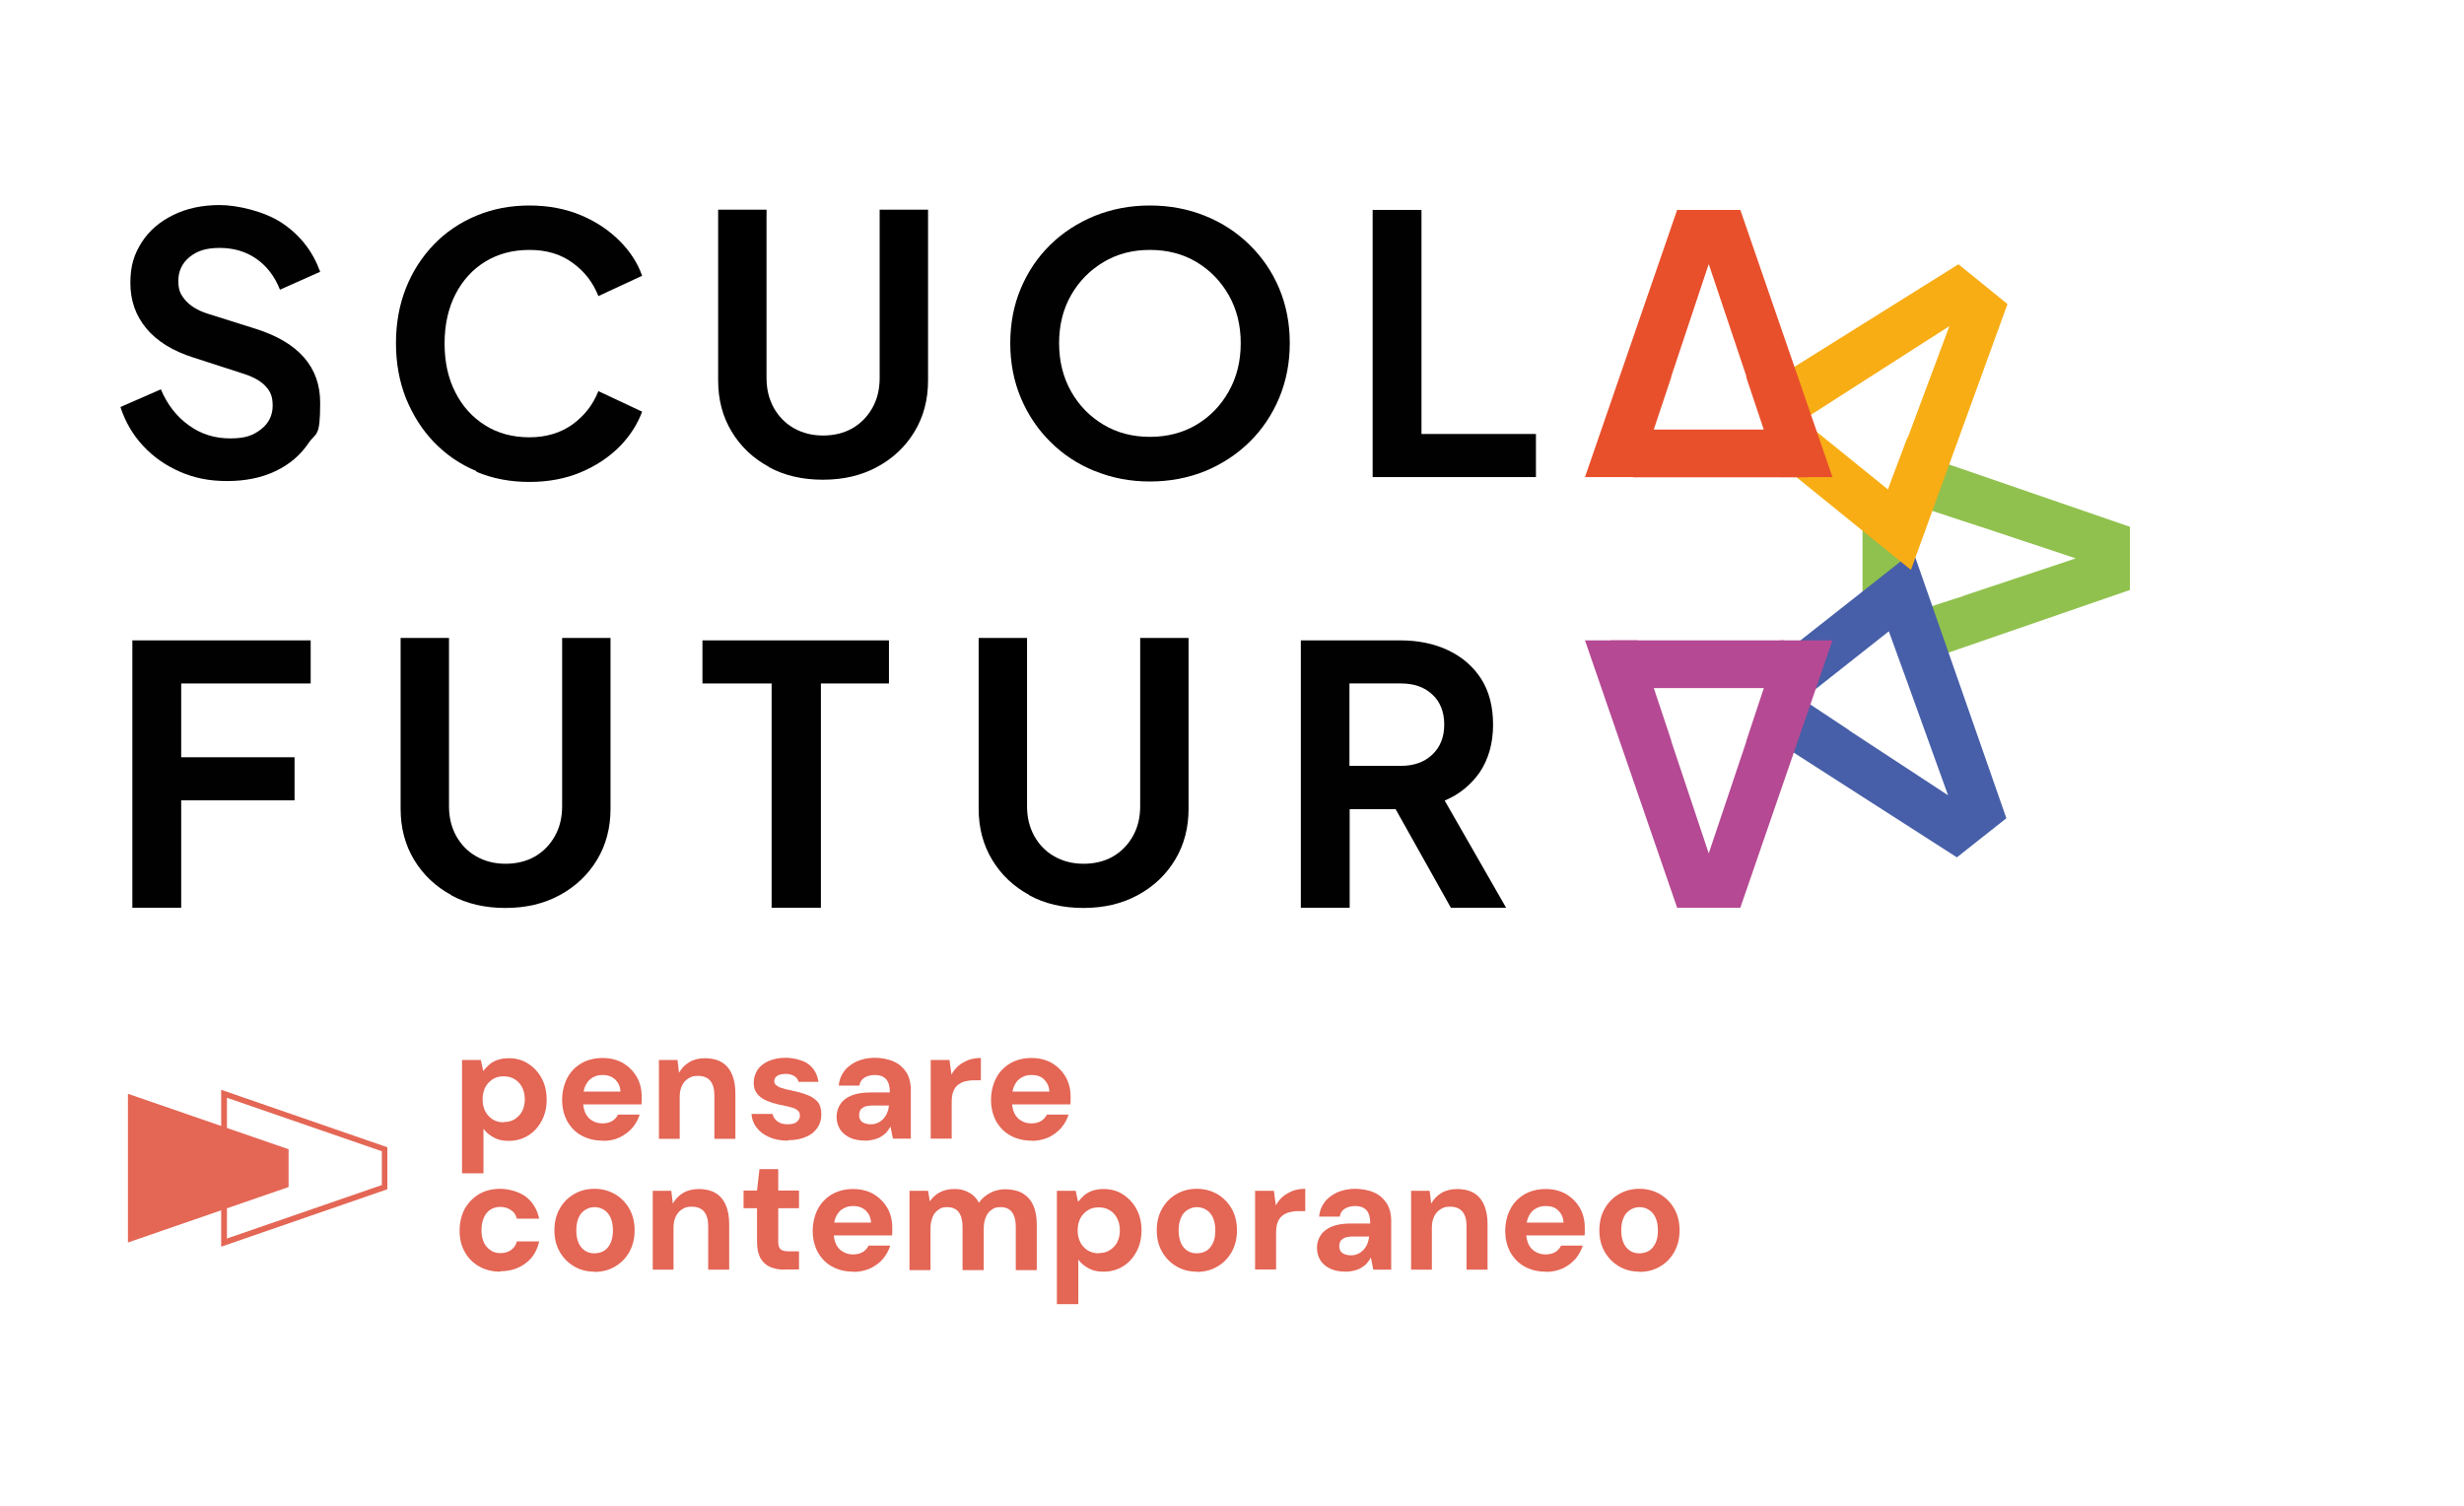 <?xml version="1.0" encoding="UTF-8"?>
<svg xmlns="http://www.w3.org/2000/svg" version="1.1" viewBox="0 0 1115.1 681.7">
  <defs>
    <style>
      .cls-1 {
        fill: #b54993;
      }

      .cls-2 {
        fill: #010101;
      }

      .cls-3 {
        fill: #475fa8;
      }

      .cls-4 {
        fill: #90c14e;
      }

      .cls-5 {
        fill: #e8502c;
      }

      .cls-6 {
        fill: #f8ad15;
      }

      .cls-7 {
        fill: #e46655;
      }
    </style>
  </defs>
  <!-- Generator: Adobe Illustrator 28.7.1, SVG Export Plug-In . SVG Version: 1.2.0 Build 142)  -->
  <g>
    <g id="Livello_1">
      <g>
        <g>
          <polygon class="cls-7" points="130.6 537.2 130.6 520.1 57.9 495 57.9 508.2 57.9 509.3 57.9 547.9 57.9 555.4 57.9 562.3 130.6 537.2"/>
          <path class="cls-7" d="M100.1,564.1v-70.9l75.2,26v19l-75.2,26ZM102.7,496.8v63.7l70.1-24.2v-15.3l-70.1-24.2Z"/>
        </g>
        <g>
          <g>
            <path class="cls-7" d="M209.1,531v-51.3h8.5l1.1,5c.8-1,1.7-2,2.7-2.9s2.3-1.6,3.7-2.1c1.4-.5,3.1-.8,5.1-.8,3.4,0,6.3.8,8.9,2.5,2.6,1.7,4.6,3.9,6.1,6.7,1.5,2.8,2.2,6,2.2,9.6s-.8,6.8-2.3,9.6c-1.5,2.8-3.5,5-6.1,6.6-2.6,1.6-5.5,2.4-8.7,2.4s-4.9-.5-6.8-1.5c-1.9-1-3.5-2.3-4.7-4v20.2h-9.6ZM227.9,507.8c1.9,0,3.6-.4,5-1.3,1.4-.9,2.6-2.1,3.4-3.6.8-1.6,1.2-3.4,1.2-5.4s-.4-3.8-1.2-5.4c-.8-1.6-1.9-2.8-3.4-3.7-1.4-.9-3.1-1.3-5-1.3s-3.5.4-4.9,1.3c-1.4.9-2.6,2.1-3.4,3.7-.8,1.6-1.2,3.4-1.2,5.4s.4,3.8,1.2,5.4c.8,1.6,2,2.8,3.4,3.7,1.4.9,3.1,1.3,4.9,1.3Z"/>
            <path class="cls-7" d="M272.7,516.2c-3.6,0-6.8-.8-9.5-2.3-2.8-1.5-4.9-3.7-6.5-6.5-1.5-2.8-2.3-6-2.3-9.6s.8-7,2.3-9.9c1.5-2.9,3.7-5.1,6.4-6.7,2.8-1.6,6-2.4,9.6-2.4s6.6.8,9.3,2.3c2.6,1.6,4.7,3.7,6.2,6.3,1.5,2.6,2.2,5.6,2.2,9v1.6c0,.6,0,1.2-.1,1.8h-29v-5.8h19.5c-.1-2.3-1-4.1-2.4-5.5-1.5-1.3-3.3-2-5.6-2s-3.1.4-4.5,1.1c-1.4.7-2.4,1.9-3.2,3.4-.8,1.5-1.2,3.4-1.2,5.7v2.1c0,1.9.4,3.6,1.1,5.1.7,1.4,1.8,2.6,3.1,3.3,1.3.8,2.9,1.2,4.6,1.2s3.2-.4,4.4-1.1c1.2-.8,2-1.7,2.6-2.9h9.8c-.7,2.2-1.8,4.2-3.3,6-1.6,1.8-3.5,3.2-5.7,4.3s-4.8,1.6-7.6,1.6Z"/>
            <path class="cls-7" d="M298.2,515.4v-35.7h8.4l.7,5.8c1.1-2,2.6-3.6,4.6-4.8,2-1.2,4.4-1.8,7.2-1.8s5.5.6,7.5,1.8c2,1.2,3.6,3,4.6,5.4,1.1,2.4,1.6,5.3,1.6,8.7v20.6h-9.5v-19.7c0-2.8-.6-5-1.8-6.5-1.2-1.5-3.1-2.3-5.6-2.3s-3,.4-4.3,1.1c-1.3.8-2.2,1.8-2.9,3.2-.7,1.4-1.1,3.1-1.1,5.1v19.1h-9.6Z"/>
            <path class="cls-7" d="M356.6,516.2c-3.3,0-6.1-.5-8.5-1.6-2.4-1-4.3-2.5-5.7-4.3-1.4-1.8-2.2-3.9-2.3-6.2h9.5c.2.9.6,1.7,1.2,2.4.6.7,1.3,1.3,2.3,1.7.9.4,2.1.6,3.4.6s2.3-.2,3.1-.5c.8-.4,1.4-.8,1.8-1.5.4-.6.6-1.3.6-1.9,0-1-.3-1.8-.9-2.3-.6-.5-1.4-1-2.5-1.3-1.1-.3-2.4-.7-4-1-1.7-.3-3.4-.7-5-1.2-1.6-.5-3.1-1.1-4.4-1.9-1.3-.8-2.3-1.7-3-2.9-.8-1.2-1.1-2.6-1.1-4.4s.6-4,1.7-5.7c1.1-1.7,2.8-3,5-4,2.2-1,4.8-1.5,7.9-1.5s7.7,1,10.2,2.9c2.5,1.9,4,4.6,4.5,8h-9c-.3-1.1-.9-2-1.9-2.6-1-.6-2.3-1-3.9-1s-3,.3-3.9.9c-.9.6-1.3,1.4-1.3,2.4s.3,1.3.9,1.8c.6.5,1.4,1,2.5,1.3,1.1.4,2.4.7,4,1,2.7.6,5.2,1.2,7.2,2,2.1.7,3.7,1.8,4.9,3.1,1.2,1.3,1.8,3.3,1.8,5.8s-.6,4.3-1.8,6.1c-1.2,1.8-3,3.2-5.2,4.1-2.2,1-4.9,1.5-8,1.5Z"/>
            <path class="cls-7" d="M391.7,516.2c-3,0-5.4-.5-7.4-1.5-1.9-1-3.4-2.3-4.3-3.9-.9-1.6-1.4-3.4-1.4-5.4s.6-4.1,1.7-5.7c1.1-1.7,2.8-3,5-3.9,2.2-.9,5.1-1.4,8.5-1.4h8.9c0-1.7-.2-3.2-.7-4.4-.5-1.2-1.2-2-2.2-2.6-1-.6-2.3-.9-4-.9s-3.3.4-4.6,1.2c-1.3.8-2,2-2.3,3.6h-9.3c.2-2.6,1.1-4.8,2.5-6.6,1.4-1.9,3.4-3.3,5.7-4.4,2.4-1,5-1.6,8-1.6s6.3.6,8.7,1.7c2.5,1.1,4.3,2.8,5.7,4.9,1.3,2.1,2,4.8,2,7.9v22.1h-8.1l-1.1-5.5c-.5.9-1.1,1.8-1.8,2.6-.7.8-1.5,1.4-2.5,2-.9.6-2,1-3.2,1.3-1.2.3-2.5.5-3.9.5ZM394,508.8c1.2,0,2.3-.2,3.3-.7,1-.4,1.8-1.1,2.5-1.8.7-.8,1.3-1.7,1.7-2.7.4-1,.7-2.1.8-3.3h0c0,0-7.3,0-7.3,0-1.5,0-2.7.2-3.6.5-.9.4-1.6.9-2,1.5-.4.7-.6,1.4-.6,2.3s.2,1.7.6,2.3c.4.6,1,1.1,1.8,1.4.8.3,1.7.5,2.8.5Z"/>
            <path class="cls-7" d="M421.2,515.4v-35.7h8.5l.9,6.6c.9-1.6,1.9-2.9,3.2-4,1.3-1.1,2.8-1.9,4.5-2.6,1.7-.6,3.5-.9,5.6-.9v10.1h-3.3c-1.4,0-2.7.2-3.9.5-1.2.3-2.3.9-3.2,1.6-.9.7-1.6,1.7-2.1,3-.5,1.3-.7,2.9-.7,4.8v16.5h-9.6Z"/>
            <path class="cls-7" d="M466.8,516.2c-3.6,0-6.8-.8-9.5-2.3-2.8-1.5-4.9-3.7-6.5-6.5-1.5-2.8-2.3-6-2.3-9.6s.8-7,2.3-9.9c1.5-2.9,3.7-5.1,6.4-6.7,2.8-1.6,6-2.4,9.6-2.4s6.6.8,9.3,2.3c2.6,1.6,4.7,3.7,6.2,6.3,1.5,2.6,2.2,5.6,2.2,9v1.6c0,.6,0,1.2-.1,1.8h-29v-5.8h19.5c-.1-2.3-1-4.1-2.4-5.5s-3.3-2-5.6-2-3.1.4-4.5,1.1c-1.4.7-2.4,1.9-3.2,3.4-.8,1.5-1.2,3.4-1.2,5.7v2.1c0,1.9.4,3.6,1.1,5.1.7,1.4,1.8,2.6,3.1,3.3,1.3.8,2.9,1.2,4.6,1.2s3.2-.4,4.4-1.1c1.2-.8,2-1.7,2.6-2.9h9.8c-.7,2.2-1.8,4.2-3.3,6-1.6,1.8-3.5,3.2-5.7,4.3-2.3,1-4.8,1.6-7.6,1.6Z"/>
          </g>
          <g>
            <path class="cls-7" d="M226.4,575.5c-3.6,0-6.8-.8-9.6-2.4-2.8-1.6-5-3.8-6.5-6.6-1.6-2.8-2.3-6-2.3-9.6s.8-6.9,2.3-9.8c1.6-2.8,3.7-5,6.5-6.7,2.8-1.6,6-2.4,9.6-2.4s8.4,1.2,11.6,3.6c3.1,2.4,5.1,5.7,6,9.9h-10.1c-.4-1.7-1.3-3-2.7-3.9-1.3-.9-2.9-1.4-4.8-1.4s-3.1.4-4.4,1.2c-1.3.8-2.3,2-3,3.6-.7,1.6-1.1,3.5-1.1,5.6s.2,3.1.6,4.4c.4,1.3,1,2.4,1.8,3.3.8.9,1.7,1.6,2.7,2.1,1.1.5,2.2.7,3.4.7s2.4-.2,3.4-.6c1-.4,1.9-1,2.6-1.8.7-.8,1.2-1.7,1.5-2.9h10.1c-.9,4.1-2.8,7.4-6,9.8-3.1,2.4-7,3.7-11.5,3.7Z"/>
            <path class="cls-7" d="M269,575.5c-3.4,0-6.5-.8-9.2-2.4-2.7-1.6-4.9-3.8-6.5-6.6-1.6-2.8-2.4-6-2.4-9.7s.8-7,2.4-9.8c1.6-2.8,3.7-5,6.5-6.6,2.7-1.6,5.8-2.4,9.2-2.4s6.5.8,9.3,2.4c2.7,1.6,4.9,3.8,6.5,6.6,1.6,2.8,2.4,6.1,2.4,9.8s-.8,6.9-2.4,9.8c-1.6,2.8-3.7,5-6.5,6.6-2.7,1.6-5.8,2.4-9.3,2.4ZM269,567.2c1.6,0,3-.4,4.3-1.1,1.3-.8,2.2-1.9,3-3.5.7-1.6,1.1-3.5,1.1-5.8s-.4-4.2-1.1-5.8c-.7-1.5-1.7-2.7-3-3.5-1.3-.8-2.7-1.2-4.2-1.2s-2.9.4-4.2,1.2c-1.3.8-2.3,1.9-3,3.5-.7,1.5-1.1,3.5-1.1,5.8s.4,4.3,1.1,5.8c.7,1.6,1.7,2.7,3,3.5,1.3.8,2.6,1.1,4.1,1.1Z"/>
            <path class="cls-7" d="M295.4,574.6v-35.7h8.4l.7,5.8c1.1-2,2.6-3.6,4.6-4.8,2-1.2,4.4-1.8,7.2-1.8s5.5.6,7.5,1.8c2,1.2,3.6,3,4.6,5.4,1.1,2.4,1.6,5.3,1.6,8.7v20.6h-9.5v-19.7c0-2.8-.6-5-1.8-6.5-1.2-1.5-3.1-2.3-5.6-2.3s-3,.4-4.3,1.1c-1.3.8-2.2,1.8-2.9,3.2-.7,1.4-1.1,3.1-1.1,5.1v19.1h-9.6Z"/>
            <path class="cls-7" d="M355.2,574.6c-2.5,0-4.7-.4-6.6-1.2-1.9-.8-3.3-2.1-4.4-3.9-1-1.8-1.6-4.3-1.6-7.5v-15.2h-6.1v-8h6.1l1.1-9.7h8.5v9.7h9.4v8h-9.4v15.3c0,1.6.4,2.7,1.1,3.3.7.6,1.9.9,3.6.9h4.7v8.2h-6.5Z"/>
            <path class="cls-7" d="M386.1,575.5c-3.6,0-6.8-.8-9.5-2.3-2.8-1.5-4.9-3.7-6.5-6.5-1.5-2.8-2.3-6-2.3-9.6s.8-7,2.3-9.9c1.5-2.9,3.7-5.1,6.4-6.7,2.8-1.6,6-2.4,9.6-2.4s6.6.8,9.3,2.3c2.6,1.6,4.7,3.7,6.2,6.3,1.5,2.6,2.2,5.6,2.2,9v1.6c0,.6,0,1.2-.1,1.8h-29v-5.8h19.5c-.1-2.3-1-4.1-2.4-5.5-1.5-1.3-3.3-2-5.6-2s-3.1.4-4.5,1.1c-1.4.7-2.4,1.9-3.2,3.4-.8,1.5-1.2,3.4-1.2,5.7v2.1c0,1.9.4,3.6,1.1,5.1.7,1.4,1.8,2.6,3.1,3.3,1.3.8,2.9,1.2,4.6,1.2s3.2-.4,4.4-1.1c1.2-.8,2-1.7,2.6-2.9h9.8c-.7,2.2-1.8,4.2-3.3,6s-3.5,3.2-5.7,4.3c-2.3,1-4.8,1.6-7.6,1.6Z"/>
            <path class="cls-7" d="M411.6,574.6v-35.7h8.4l.8,4.8c1.1-1.7,2.6-3.1,4.5-4.1,1.9-1,4-1.5,6.4-1.5s3.4.2,4.8.7c1.4.5,2.7,1.2,3.8,2.1,1.1.9,2,2,2.7,3.4,1.3-1.9,3.1-3.4,5.2-4.5,2.1-1.1,4.4-1.6,6.9-1.6s5.7.6,7.8,1.9c2.1,1.3,3.7,3.1,4.7,5.4,1.1,2.4,1.6,5.3,1.6,8.7v20.6h-9.5v-19.7c0-2.8-.6-5-1.7-6.5-1.1-1.5-2.8-2.3-5.1-2.3s-2.9.4-4,1.1c-1.2.8-2.1,1.8-2.7,3.3-.6,1.4-1,3.1-1,5.1v19h-9.6v-19.7c0-2.8-.6-5-1.7-6.5-1.1-1.5-2.9-2.3-5.2-2.3s-2.8.4-3.9,1.1c-1.2.8-2.1,1.8-2.7,3.3s-1,3.1-1,5.1v19h-9.6Z"/>
            <path class="cls-7" d="M478.3,590.2v-51.3h8.5l1.1,5c.8-1,1.7-2,2.7-2.9,1-.9,2.3-1.6,3.7-2.1,1.4-.5,3.1-.8,5.1-.8,3.4,0,6.3.8,8.9,2.5,2.6,1.7,4.6,3.9,6.1,6.7,1.5,2.8,2.2,6,2.2,9.6s-.8,6.8-2.3,9.6c-1.5,2.8-3.5,5-6.1,6.6-2.6,1.6-5.5,2.4-8.7,2.4s-4.9-.5-6.8-1.5c-1.9-1-3.5-2.3-4.7-4v20.2h-9.6ZM497.2,567.1c1.9,0,3.6-.4,5-1.3,1.4-.9,2.6-2.1,3.4-3.6.8-1.6,1.2-3.4,1.2-5.4s-.4-3.8-1.2-5.4c-.8-1.6-1.9-2.8-3.4-3.7-1.4-.9-3.1-1.3-5-1.3s-3.5.4-4.9,1.3c-1.4.9-2.6,2.1-3.4,3.7-.8,1.6-1.2,3.4-1.2,5.4s.4,3.8,1.2,5.4c.8,1.6,2,2.8,3.4,3.7,1.4.8,3.1,1.3,4.9,1.3Z"/>
            <path class="cls-7" d="M541.6,575.5c-3.4,0-6.5-.8-9.2-2.4-2.7-1.6-4.9-3.8-6.5-6.6-1.6-2.8-2.4-6-2.4-9.7s.8-7,2.4-9.8c1.6-2.8,3.7-5,6.5-6.6,2.7-1.6,5.8-2.4,9.2-2.4s6.5.8,9.3,2.4c2.7,1.6,4.9,3.8,6.5,6.6,1.6,2.8,2.4,6.1,2.4,9.8s-.8,6.9-2.4,9.8c-1.6,2.8-3.7,5-6.5,6.6-2.7,1.6-5.8,2.4-9.3,2.4ZM541.6,567.2c1.6,0,3-.4,4.3-1.1,1.3-.8,2.2-1.9,3-3.5s1.1-3.5,1.1-5.8-.4-4.2-1.1-5.8c-.7-1.5-1.7-2.7-3-3.5-1.3-.8-2.7-1.2-4.2-1.2s-2.9.4-4.2,1.2c-1.3.8-2.3,1.9-3,3.5-.7,1.5-1.1,3.5-1.1,5.8s.4,4.3,1.1,5.8c.7,1.6,1.7,2.7,3,3.5,1.3.8,2.6,1.1,4.1,1.1Z"/>
            <path class="cls-7" d="M568,574.6v-35.7h8.5l.9,6.6c.9-1.6,1.9-2.9,3.2-4,1.3-1.1,2.8-1.9,4.5-2.6,1.7-.6,3.5-.9,5.6-.9v10.1h-3.3c-1.4,0-2.7.2-3.9.5-1.2.3-2.3.9-3.2,1.6-.9.7-1.6,1.7-2.1,3-.5,1.3-.7,2.9-.7,4.8v16.5h-9.6Z"/>
            <path class="cls-7" d="M609.1,575.5c-3,0-5.4-.5-7.4-1.5-1.9-1-3.4-2.3-4.3-3.9s-1.4-3.4-1.4-5.4.6-4.1,1.7-5.7c1.1-1.7,2.8-3,5-3.9,2.2-.9,5.1-1.4,8.5-1.4h8.9c0-1.7-.2-3.2-.7-4.4-.5-1.2-1.2-2-2.2-2.6-1-.6-2.3-.9-4-.9s-3.3.4-4.6,1.2c-1.3.8-2,2-2.3,3.6h-9.3c.2-2.6,1.1-4.8,2.5-6.6,1.4-1.9,3.4-3.3,5.7-4.4,2.4-1,5-1.6,8-1.6s6.3.6,8.7,1.7c2.5,1.1,4.3,2.8,5.7,4.9,1.3,2.1,2,4.8,2,7.9v22.1h-8.1l-1.1-5.5c-.5.9-1.1,1.8-1.8,2.6-.7.8-1.5,1.4-2.5,2-.9.6-2,1-3.2,1.3-1.2.3-2.5.5-3.9.5ZM611.3,568.1c1.2,0,2.3-.2,3.3-.7,1-.4,1.8-1.1,2.5-1.8.7-.8,1.3-1.7,1.7-2.7.4-1,.7-2.1.8-3.3h0c0,0-7.3,0-7.3,0-1.5,0-2.7.2-3.6.5-.9.4-1.6.9-2,1.5-.4.7-.6,1.4-.6,2.3s.2,1.7.6,2.3c.4.6,1,1.1,1.8,1.4.8.3,1.7.5,2.8.5Z"/>
            <path class="cls-7" d="M638.6,574.6v-35.7h8.4l.7,5.8c1.1-2,2.6-3.6,4.6-4.8,2-1.2,4.4-1.8,7.2-1.8s5.5.6,7.5,1.8c2,1.2,3.6,3,4.6,5.4,1.1,2.4,1.6,5.3,1.6,8.7v20.6h-9.5v-19.7c0-2.8-.6-5-1.8-6.5-1.2-1.5-3.1-2.3-5.6-2.3s-3,.4-4.3,1.1c-1.3.8-2.2,1.8-2.9,3.2-.7,1.4-1.1,3.1-1.1,5.1v19.1h-9.6Z"/>
            <path class="cls-7" d="M699.5,575.5c-3.6,0-6.8-.8-9.5-2.3-2.8-1.5-4.9-3.7-6.5-6.5-1.5-2.8-2.3-6-2.3-9.6s.8-7,2.3-9.9c1.5-2.9,3.7-5.1,6.4-6.7,2.8-1.6,6-2.4,9.6-2.4s6.6.8,9.3,2.3c2.6,1.6,4.7,3.7,6.2,6.3,1.5,2.6,2.2,5.6,2.2,9v1.6c0,.6,0,1.2-.1,1.8h-29v-5.8h19.5c-.1-2.3-1-4.1-2.4-5.5s-3.3-2-5.6-2-3.1.4-4.5,1.1c-1.4.7-2.4,1.9-3.2,3.4-.8,1.5-1.2,3.4-1.2,5.7v2.1c0,1.9.4,3.6,1.1,5.1.7,1.4,1.8,2.6,3.1,3.3,1.3.8,2.9,1.2,4.6,1.2s3.2-.4,4.4-1.1c1.2-.8,2-1.7,2.6-2.9h9.8c-.7,2.2-1.8,4.2-3.3,6-1.6,1.8-3.5,3.2-5.7,4.3-2.3,1-4.8,1.6-7.6,1.6Z"/>
            <path class="cls-7" d="M741.9,575.5c-3.4,0-6.5-.8-9.2-2.4-2.7-1.6-4.9-3.8-6.5-6.6-1.6-2.8-2.4-6-2.4-9.7s.8-7,2.4-9.8c1.6-2.8,3.7-5,6.5-6.6,2.7-1.6,5.8-2.4,9.2-2.4s6.5.8,9.3,2.4c2.7,1.6,4.9,3.8,6.5,6.6,1.6,2.8,2.4,6.1,2.4,9.8s-.8,6.9-2.4,9.8c-1.6,2.8-3.7,5-6.5,6.6-2.7,1.6-5.8,2.4-9.3,2.4ZM741.9,567.2c1.6,0,3-.4,4.3-1.1,1.3-.8,2.2-1.9,3-3.5s1.1-3.5,1.1-5.8-.4-4.2-1.1-5.8c-.7-1.5-1.7-2.7-3-3.5-1.3-.8-2.7-1.2-4.2-1.2s-2.9.4-4.2,1.2c-1.3.8-2.3,1.9-3,3.5-.7,1.5-1.1,3.5-1.1,5.8s.4,4.3,1.1,5.8,1.7,2.7,3,3.5c1.3.8,2.6,1.1,4.1,1.1Z"/>
          </g>
        </g>
      </g>
      <g>
        <path class="cls-4" d="M873.9,207.4l-31,30.8v34.8l21.6,22.1,3.8,4.9,95.6-33v-28.6l-90-31ZM888.4,269.8h0c0-.1-19.5,6.3-19.5,6.3l-4.4,1.5v-49.7l23.9,7.9h0c0-.1,51,16.9,51,16.9l-51,17Z"/>
        <path class="cls-3" d="M866.9,252.3l-5.4.7-14.3,11.3-42.3,33.3,1.1,39.3,79.6,51.1,22.4-17.7-41.2-118ZM836.8,330.5h.1c0,0-17.2-11.4-17.2-11.4l-3.9-2.6,39-30.8,8.6,23.7h0c0,0,18.2,50.5,18.2,50.5l-45-29.5Z"/>
        <path class="cls-6" d="M886.3,119.6l-83,51.9,4.2,40,48.4,39.2,8.9,7.2,43.7-120.3-22.2-18ZM863.2,198h0c0,0-7.2,19.1-7.2,19.1l-1.6,4.4-38.7-31.3,21.2-13.6h0c0,0,45.3-29,45.3-29l-18.8,50.4Z"/>
        <path class="cls-2" d="M81.7,213.6c-6.5-2.8-12.2-6.7-16.9-11.8-4.7-5-8.1-10.9-10.3-17.6l18.3-8c2.9,6.9,7.2,12.4,12.7,16.3,5.5,4,11.7,5.9,18.7,5.9s10.4-1.4,13.9-4.1c3.5-2.7,5.3-6.3,5.3-10.7s-1.1-6.5-3.2-8.8c-2.1-2.3-5.3-4.1-9.5-5.5l-23.2-7.5c-9.4-3-16.5-7.4-21.3-13.2-4.8-5.8-7.2-12.6-7.2-20.5s1.7-13,5.1-18.4c3.4-5.3,8.2-9.4,14.3-12.4,6.1-3,13.1-4.5,21-4.5s20.4,2.8,28.5,8.3c8.1,5.5,13.7,12.8,17,21.9l-18.2,8.1c-2.4-6.1-6-10.7-10.7-14-4.8-3.3-10.3-4.9-16.6-4.9s-10.2,1.4-13.6,4.1c-3.4,2.8-5.1,6.4-5.1,10.8s1.1,6.3,3.3,8.9c2.2,2.5,5.5,4.5,9.8,5.9l22.2,7c19.3,6.2,28.9,17.3,28.9,33.4s-1.8,13.1-5.4,18.4c-3.6,5.3-8.5,9.5-14.8,12.5-6.3,3-13.6,4.5-21.9,4.5s-14.8-1.4-21.4-4.2"/>
        <path class="cls-2" d="M215.6,213.2c-7.4-3.1-13.7-7.4-19.2-13.1-5.4-5.6-9.6-12.3-12.7-19.9-3-7.6-4.5-15.9-4.5-24.9s1.5-17.3,4.5-24.9c3-7.6,7.3-14.2,12.7-19.8,5.4-5.6,11.8-9.9,19.2-13,7.4-3.1,15.4-4.6,24-4.6s16.4,1.5,23.3,4.4c6.9,2.9,12.7,6.8,17.5,11.6,4.8,4.8,8.2,10.1,10.2,15.8l-19.8,9.2c-2.4-6.1-6.2-11.1-11.6-15-5.4-4-11.9-5.9-19.6-5.9s-14.2,1.8-20,5.3c-5.7,3.5-10.2,8.4-13.5,14.8-3.2,6.3-4.9,13.7-4.9,22.2s1.6,15.8,4.9,22.2c3.2,6.3,7.7,11.3,13.5,14.9,5.7,3.6,12.4,5.4,20,5.4s14.2-2,19.6-5.9c5.4-4,9.2-8.9,11.6-15l19.8,9.3c-2.1,5.7-5.5,11-10.2,15.8-4.8,4.8-10.6,8.7-17.5,11.6-6.9,2.9-14.6,4.4-23.3,4.4s-16.7-1.5-24-4.6"/>
        <path class="cls-2" d="M495.5,213.2c-7.7-3.1-14.4-7.5-20.1-13.2-5.7-5.6-10.2-12.3-13.4-19.9-3.2-7.6-4.8-15.9-4.8-24.8s1.6-17.3,4.8-24.8c3.2-7.6,7.6-14.1,13.3-19.7,5.7-5.6,12.4-9.9,20.1-13.1,7.7-3.1,16-4.7,25-4.7s17.3,1.6,25,4.7c7.7,3.1,14.4,7.5,20.1,13.1,5.7,5.6,10.2,12.1,13.4,19.7,3.2,7.6,4.8,15.9,4.8,24.8s-1.6,17.1-4.8,24.8c-3.2,7.6-7.7,14.3-13.4,19.9-5.7,5.6-12.4,10-20.1,13.2-7.7,3.1-16,4.7-25,4.7s-17.2-1.6-24.8-4.7M541.5,192.2c6.2-3.7,11-8.7,14.6-15.1,3.6-6.4,5.4-13.6,5.4-21.8s-1.8-15.3-5.4-21.7c-3.6-6.3-8.4-11.3-14.6-15-6.2-3.7-13.2-5.5-21.1-5.5s-14.8,1.8-21,5.5c-6.2,3.7-11.1,8.7-14.7,15-3.6,6.3-5.4,13.6-5.4,21.7s1.8,15.4,5.4,21.8c3.6,6.4,8.5,11.4,14.7,15.1,6.2,3.7,13.2,5.5,21,5.5s14.9-1.8,21.1-5.5"/>
        <polygon class="cls-2" points="621.2 95 643.3 95 643.3 196.4 695.1 196.4 695.1 215.9 621.2 215.9 621.2 95"/>
        <polygon class="cls-2" points="59.9 289.8 140.6 289.8 140.6 309.3 82 309.3 82 342.7 133.3 342.7 133.3 362.2 82 362.2 82 410.8 59.9 410.8 59.9 289.8"/>
        <polygon class="cls-2" points="349.2 309.3 317.9 309.3 317.9 289.8 402.3 289.8 402.3 309.3 371.5 309.3 371.5 410.8 349.2 410.8 349.2 309.3"/>
        <path class="cls-2" d="M588.6,289.8h45c8.2,0,15.5,1.5,21.8,4.5,6.3,3,11.3,7.3,14.9,12.9,3.6,5.6,5.4,12.6,5.4,20.8s-2,15.4-5.9,21.3c-4,5.8-9.3,10.2-16,13l27.8,48.5h-25l-25-44.6h-20.8v44.6h-22.1v-121ZM633.9,346.6c6,0,10.7-1.7,14.3-5.1,3.6-3.4,5.4-7.9,5.4-13.6s-1.8-10.3-5.4-13.6c-3.6-3.4-8.3-5-14.3-5h-23.2v37.3h23.2Z"/>
        <polygon class="cls-5" points="787.6 95 759 95 717.3 215.9 741.2 215.9 747.8 196.3 756.4 170.5 756.3 170.5 773.3 119.5 790.4 170.5 790.2 170.5 796.7 189.9 805.3 215.9 829.3 215.9 787.6 95"/>
        <rect class="cls-5" x="739.3" y="194.4" width="78.6" height="21.6"/>
        <polygon class="cls-1" points="759 410.8 787.6 410.8 829.3 289.8 805.5 289.8 798.9 309.4 790.3 335.3 790.4 335.3 773.3 386.2 756.3 335.3 756.4 335.3 749.9 315.8 741.3 289.8 717.3 289.8 759 410.8"/>
        <rect class="cls-1" x="728.8" y="289.8" width="78.6" height="21.6"/>
        <path d="M348,211.3c-7.2-3.9-12.8-9.2-16.9-16-4.1-6.8-6.1-14.5-6.1-23.1v-77.3h21.9v76.2c0,5.1,1.1,9.5,3.3,13.5,2.2,3.9,5.2,7,9.1,9.2,3.9,2.2,8.3,3.3,13.2,3.3s9.5-1.1,13.3-3.3c3.8-2.2,6.8-5.3,9-9.2,2.2-3.9,3.3-8.4,3.3-13.5v-76.2h21.9v77.3c0,8.6-2,16.3-6.1,23.1-4.1,6.8-9.7,12.1-16.9,16-7.2,3.9-15.3,5.8-24.6,5.8s-17.5-1.9-24.6-5.8"/>
        <path d="M204.3,405.1c-7.2-3.9-12.8-9.2-16.9-16-4.1-6.8-6.1-14.5-6.1-23.1v-77.3h21.9v76.2c0,5.1,1.1,9.5,3.3,13.5,2.2,3.9,5.2,7,9.1,9.2,3.9,2.2,8.3,3.3,13.2,3.3s9.5-1.1,13.3-3.3c3.8-2.2,6.8-5.3,9-9.2,2.2-3.9,3.3-8.4,3.3-13.5v-76.2h21.9v77.3c0,8.6-2,16.3-6.1,23.1-4.1,6.8-9.7,12.1-16.9,16-7.2,3.9-15.3,5.8-24.6,5.8s-17.5-1.9-24.6-5.8"/>
        <path d="M465.9,405.1c-7.2-3.9-12.8-9.2-16.9-16-4.1-6.8-6.1-14.5-6.1-23.1v-77.3h21.9v76.2c0,5.1,1.1,9.5,3.3,13.5,2.2,3.9,5.2,7,9.1,9.2,3.9,2.2,8.3,3.3,13.2,3.3s9.5-1.1,13.3-3.3c3.8-2.2,6.8-5.3,9-9.2,2.2-3.9,3.3-8.4,3.3-13.5v-76.2h21.9v77.3c0,8.6-2,16.3-6.1,23.1-4.1,6.8-9.7,12.1-16.9,16-7.2,3.9-15.3,5.8-24.6,5.8s-17.5-1.9-24.6-5.8"/>
      </g>
    </g>
  </g>
</svg>